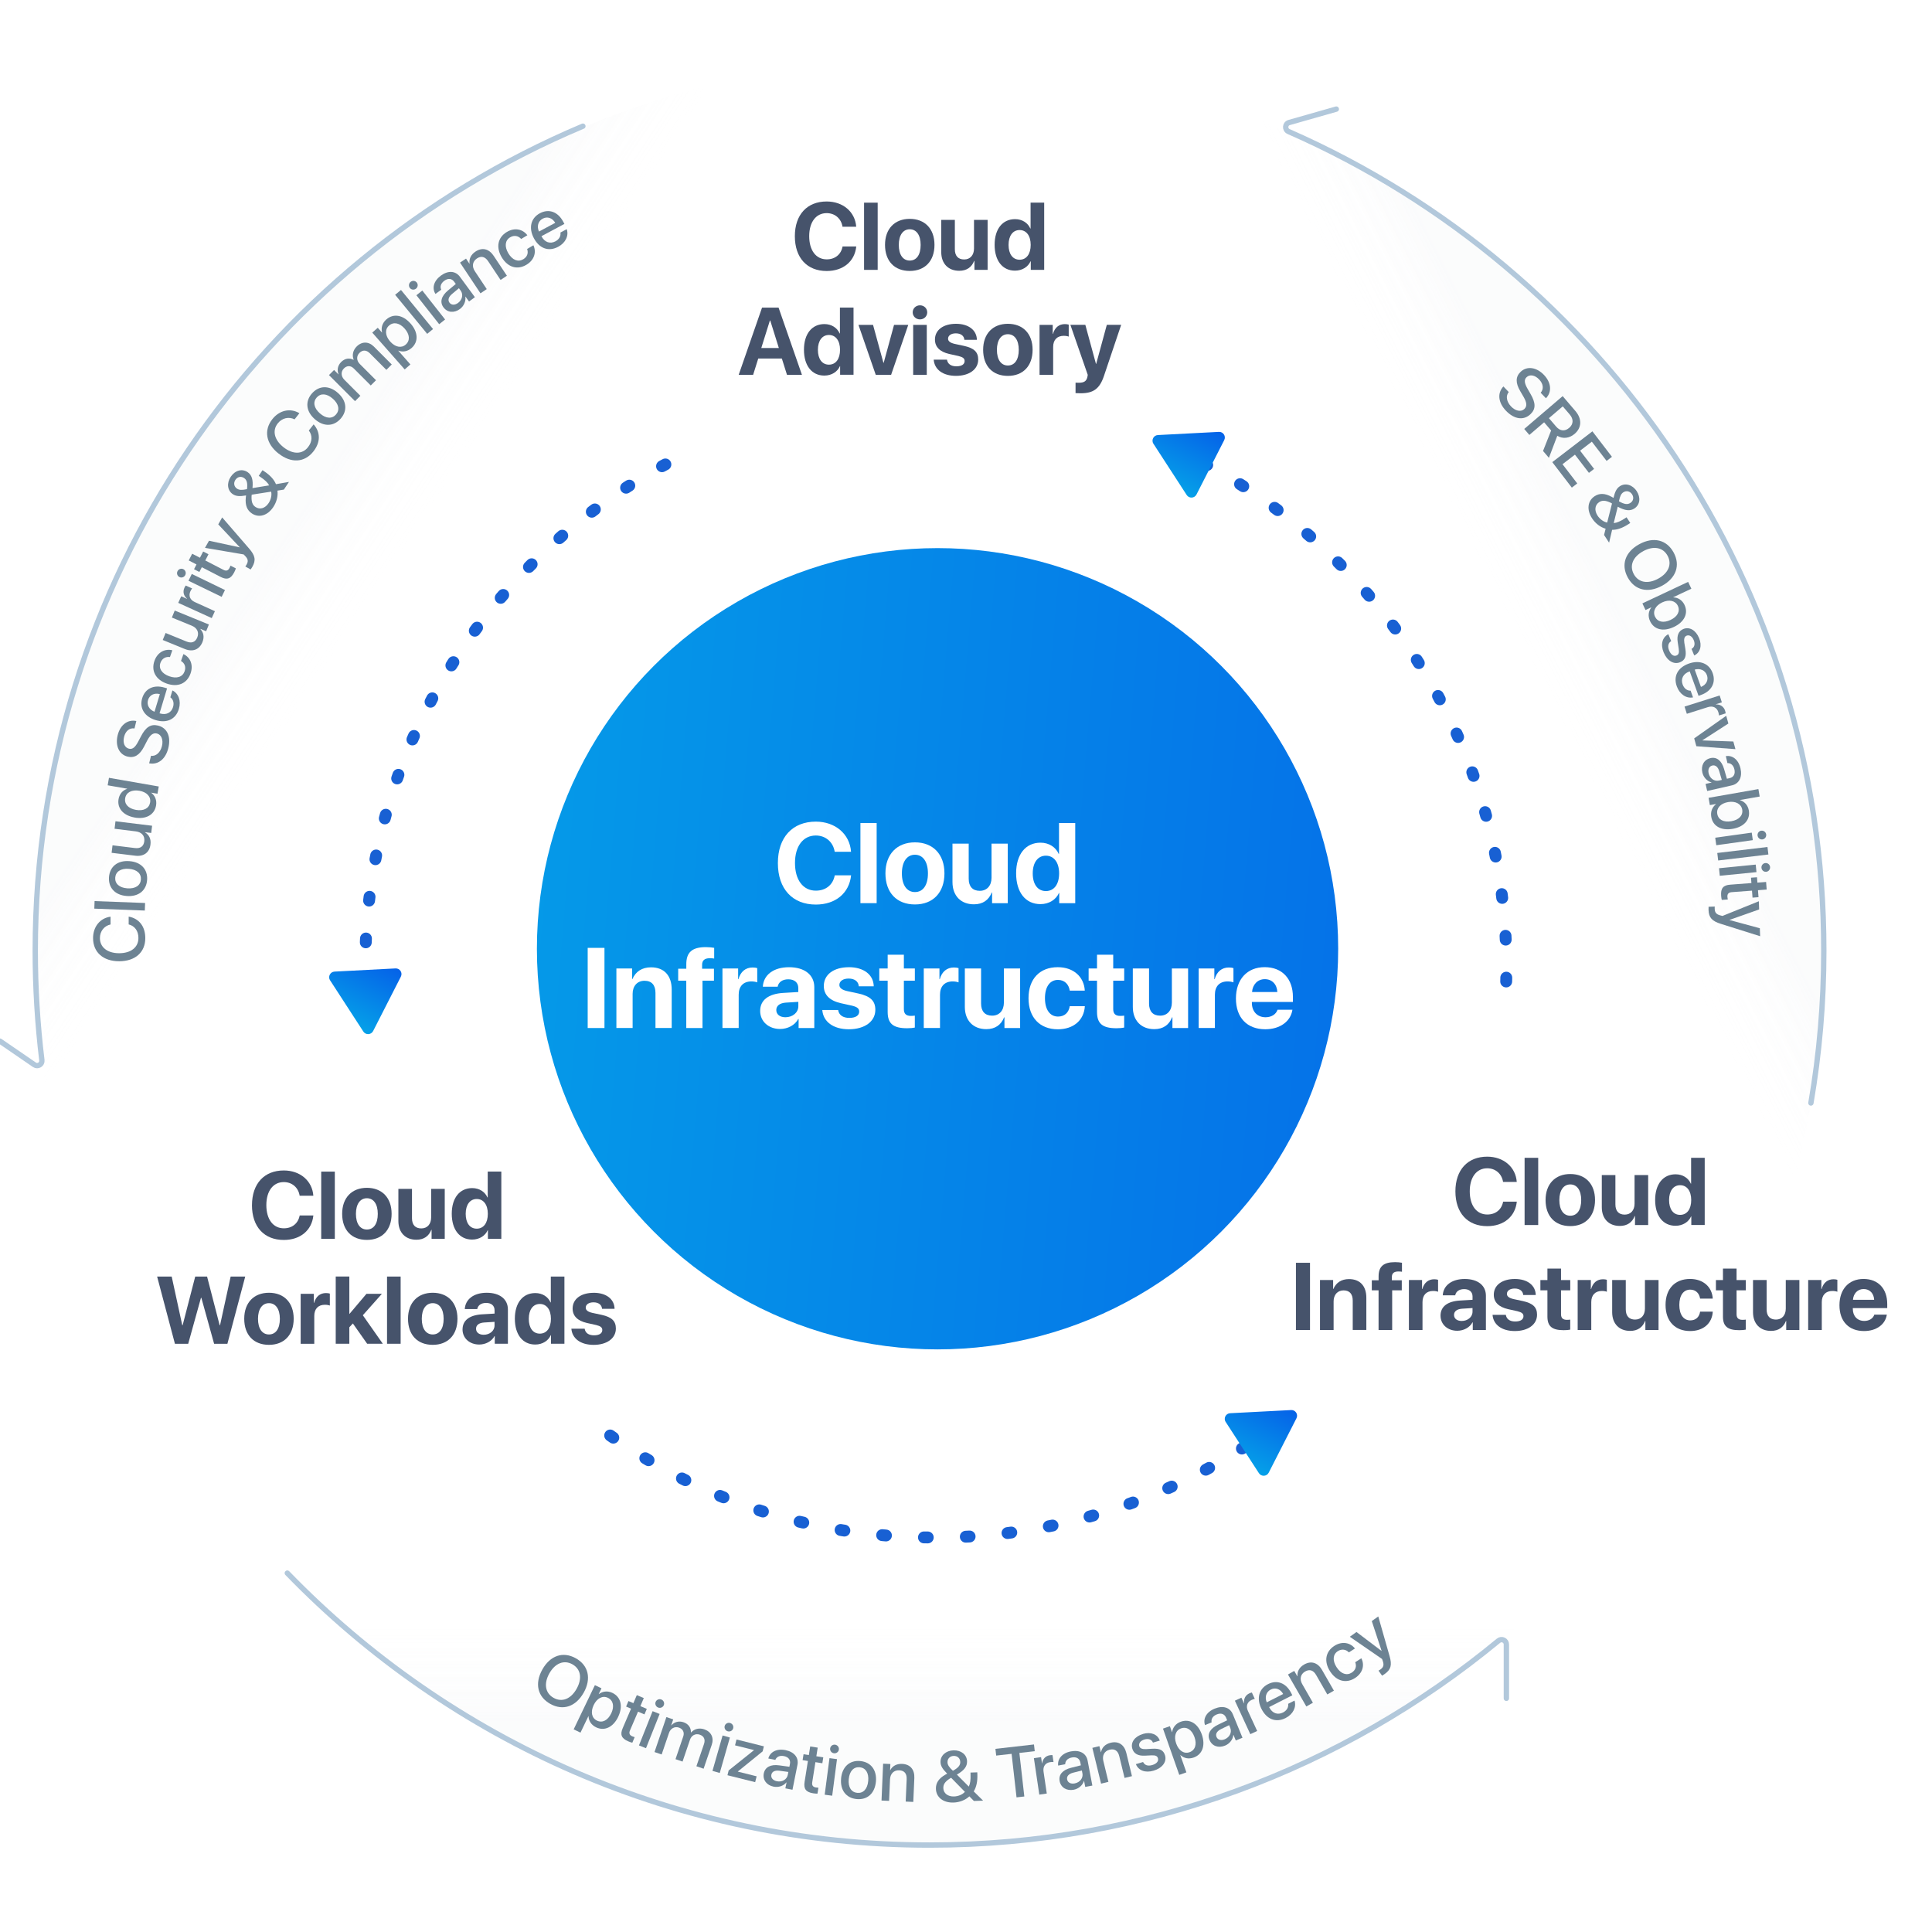 <?xml version="1.0" encoding="UTF-8"?>
<svg id="Layer_1" data-name="Layer 1" xmlns="http://www.w3.org/2000/svg" xmlns:xlink="http://www.w3.org/1999/xlink" viewBox="0 0 700 700">
  <defs>
    <style>
      .cls-1 {
        stroke: #1860d3;
        stroke-dasharray: 0 0 1.38 13.79;
        stroke-miterlimit: 10;
        stroke-width: 4.3px;
      }

      .cls-1, .cls-2, .cls-3, .cls-4 {
        fill: none;
        stroke-linecap: round;
      }

      .cls-2 {
        filter: url(#drop-shadow-10);
      }

      .cls-2, .cls-3, .cls-4 {
        stroke: #b2c8db;
        stroke-linejoin: round;
        stroke-width: 1.94px;
      }

      .cls-3 {
        filter: url(#drop-shadow-11);
      }

      .cls-4 {
        filter: url(#drop-shadow-12);
      }

      .cls-5 {
        fill: #fff;
      }

      .cls-6 {
        fill: #6d8393;
      }

      .cls-7 {
        fill: #46536b;
      }

      .cls-8 {
        fill: url(#linear-gradient-5);
      }

      .cls-8, .cls-9, .cls-10 {
        opacity: .15;
      }

      .cls-9 {
        fill: url(#linear-gradient-7);
      }

      .cls-10 {
        fill: url(#linear-gradient-6);
      }

      .cls-11 {
        fill: url(#linear-gradient-3);
      }

      .cls-12 {
        fill: url(#linear-gradient-4);
      }

      .cls-13 {
        fill: url(#linear-gradient-2);
      }

      .cls-14 {
        opacity: .75;
      }

      .cls-15 {
        fill: url(#linear-gradient);
        filter: url(#drop-shadow-9);
      }
    </style>
    <linearGradient id="linear-gradient" x1="131.92" y1="326.39" x2="612.03" y2="366.51" gradientUnits="userSpaceOnUse">
      <stop offset="0" stop-color="#05a1e8"/>
      <stop offset="1" stop-color="#0562e8"/>
    </linearGradient>
    <filter id="drop-shadow-9" filterUnits="userSpaceOnUse">
      <feOffset dx="0" dy="0"/>
      <feGaussianBlur result="blur" stdDeviation="14.33"/>
      <feFlood flood-color="#000" flood-opacity=".25"/>
      <feComposite in2="blur" operator="in"/>
      <feComposite in="SourceGraphic"/>
    </filter>
    <linearGradient id="linear-gradient-2" x1="422.22" y1="175.72" x2="434.14" y2="152.34" xlink:href="#linear-gradient"/>
    <linearGradient id="linear-gradient-3" x1="123.89" y1="370.11" x2="135.81" y2="346.74" xlink:href="#linear-gradient"/>
    <linearGradient id="linear-gradient-4" x1="448.39" y1="530.12" x2="460.31" y2="506.74" xlink:href="#linear-gradient"/>
    <linearGradient id="linear-gradient-5" x1="336.79" y1="668.37" x2="336.79" y2="587.11" gradientUnits="userSpaceOnUse">
      <stop offset=".54" stop-color="#d7dce2"/>
      <stop offset="1" stop-color="#fff" stop-opacity=".15"/>
    </linearGradient>
    <linearGradient id="linear-gradient-6" x1="621.2" y1="188.11" x2="547.28" y2="225.58" xlink:href="#linear-gradient-5"/>
    <linearGradient id="linear-gradient-7" x1="58.48" y1="175.96" x2="130.38" y2="223.56" xlink:href="#linear-gradient-5"/>
    <filter id="drop-shadow-10" filterUnits="userSpaceOnUse">
      <feOffset dx="0" dy="0"/>
      <feGaussianBlur result="blur-2" stdDeviation="31.99"/>
      <feFlood flood-color="#000" flood-opacity=".25"/>
      <feComposite in2="blur-2" operator="in"/>
      <feComposite in="SourceGraphic"/>
    </filter>
    <filter id="drop-shadow-11" filterUnits="userSpaceOnUse">
      <feOffset dx="0" dy="0"/>
      <feGaussianBlur result="blur-3" stdDeviation="31.99"/>
      <feFlood flood-color="#000" flood-opacity=".25"/>
      <feComposite in2="blur-3" operator="in"/>
      <feComposite in="SourceGraphic"/>
    </filter>
    <filter id="drop-shadow-12" filterUnits="userSpaceOnUse">
      <feOffset dx="0" dy="0"/>
      <feGaussianBlur result="blur-4" stdDeviation="31.99"/>
      <feFlood flood-color="#000" flood-opacity=".25"/>
      <feComposite in2="blur-4" operator="in"/>
      <feComposite in="SourceGraphic"/>
    </filter>
  </defs>
  <circle class="cls-15" cx="339.69" cy="343.75" r="145.16"/>
  <path class="cls-1" d="M133.43,371.72c-.72-7.02-1.09-14.16-1.09-21.37,0-83.48,49.48-155.4,120.72-188.05"/>
  <path class="cls-1" d="M463.56,515.4c-34.62,26.15-77.74,41.67-124.49,41.67s-86.1-14.19-119.92-38.32"/>
  <path class="cls-1" d="M422.55,161.16c72.58,32.09,123.24,104.73,123.24,189.19,0,5.89-.24,11.72-.73,17.48"/>
  <path class="cls-13" d="M417.92,160.79l12.04,18.56c.86,1.33,2.83,1.22,3.55-.18l10.05-19.71c.72-1.41-.36-3.07-1.94-2.98l-22.09,1.15c-1.58,.08-2.48,1.84-1.62,3.17Z"/>
  <path class="cls-11" d="M119.6,355.19l12.04,18.56c.86,1.33,2.83,1.22,3.55-.18l10.05-19.71c.72-1.41-.36-3.07-1.94-2.98l-22.09,1.15c-1.58,.08-2.48,1.84-1.62,3.17Z"/>
  <path class="cls-12" d="M444.09,515.2l12.04,18.56c.86,1.33,2.83,1.22,3.55-.18l10.05-19.71c.72-1.41-.36-3.07-1.94-2.98l-22.09,1.15c-1.58,.08-2.48,1.84-1.62,3.17Z"/>
  <g class="cls-14">
    <path class="cls-8" d="M580.5,558.45c-59.38,67.73-146.56,110.49-243.71,110.49s-184.33-42.76-243.71-110.49H226.16c33.11,17.21,70.73,26.91,110.62,26.91s77.51-9.71,110.62-26.91h133.09Z"/>
    <path class="cls-10" d="M660.8,344.94c0,39.14-6.94,76.66-19.66,111.4l-63.92-110.72v-.68c0-89.27-48.66-167.18-120.88-208.66l-63.85-110.59c152.41,26.42,268.31,159.28,268.31,319.25Z"/>
    <path class="cls-9" d="M281.08,25.7l-63.85,110.59c-72.22,41.48-120.88,119.39-120.88,208.66v.68l-63.92,110.72c-12.72-34.73-19.66-72.25-19.66-111.4C12.77,184.98,128.67,52.12,281.08,25.7Z"/>
  </g>
  <path class="cls-2" d="M104.1,569.97c58.89,60.76,141.38,98.53,232.68,98.53,78.31,0,150.14-27.78,206.15-74.03,1.14-.94,2.86-.14,2.86,1.34v19.53"/>
  <path class="cls-3" d="M656.13,399.63c3.07-17.92,4.67-36.34,4.67-55.14,0-132.67-79.75-246.72-193.92-296.83-1.5-.66-1.37-2.82,.21-3.27l17.08-4.86"/>
  <path class="cls-4" d="M211.19,45.72C94.62,94.79,12.77,210.08,12.77,344.48c0,13.42,.82,26.66,2.4,39.65,.18,1.5-1.47,2.51-2.71,1.65l-12.46-8.55"/>
  <g>
    <path class="cls-6" d="M211.48,613.28c-2.85,5.09-7.51,6.64-12.11,4.07-4.61-2.58-5.72-7.36-2.87-12.45,2.85-5.09,7.51-6.66,12.12-4.08,4.6,2.57,5.71,7.37,2.87,12.46Zm-12.45-6.96c-2.08,3.72-1.48,7.15,1.56,8.85,3.04,1.7,6.26,.42,8.34-3.31,2.09-3.74,1.5-7.15-1.54-8.85s-6.27-.42-8.36,3.31Z"/>
    <path class="cls-6" d="M223.99,622.03c-1.83,3.81-4.99,5.26-8.01,3.81-1.73-.83-2.7-2.34-2.74-4l-.06-.03-2.86,5.96-2.47-1.19,7.69-16.02,2.39,1.15-1,2.07,.05,.02c1.37-1.04,3.18-1.26,4.92-.43,3.05,1.47,3.91,4.84,2.08,8.65Zm-2.54-1.22c1.21-2.52,.76-4.72-1.2-5.66-1.89-.91-3.95,.13-5.14,2.61-1.2,2.51-.73,4.73,1.17,5.65,1.96,.94,3.95-.08,5.16-2.6Z"/>
    <path class="cls-6" d="M233.26,615.25l-1.24,2.91,2.33,1-.85,2-2.33-1-2.9,6.77c-.46,1.06-.19,1.74,.83,2.18,.26,.11,.67,.26,.85,.3l-.85,2c-.31-.05-.89-.24-1.45-.48-2.49-1.06-3.05-2.42-2.03-4.79l3.02-7.05-1.79-.77,.85-2,1.79,.76,1.24-2.91,2.53,1.08Z"/>
    <path class="cls-6" d="M236.45,619.99l2.55,1.01-4.94,12.41-2.55-1.01,4.94-12.41Zm1.1-3.35c.33-.81,1.24-1.2,2.06-.88,.83,.33,1.23,1.24,.9,2.05-.32,.8-1.24,1.19-2.06,.86-.81-.32-1.22-1.24-.9-2.04Z"/>
    <path class="cls-6" d="M241.45,622.13l2.47,.84-.72,2.13,.06,.02c1.04-1.21,2.68-1.7,4.39-1.12,1.75,.6,2.72,1.93,2.69,3.68l.06,.02c1.17-1.32,2.98-1.75,4.78-1.13,2.5,.85,3.57,3.06,2.71,5.58l-2.96,8.69-2.61-.89,2.75-8.06c.56-1.63,0-2.87-1.54-3.39-1.54-.52-3,.25-3.54,1.85l-2.69,7.9-2.55-.87,2.81-8.25c.49-1.46-.12-2.7-1.58-3.19-1.54-.52-3.04,.31-3.59,1.93l-2.66,7.81-2.59-.88,4.3-12.64Z"/>
    <path class="cls-6" d="M261.81,628.79l2.64,.75-3.67,12.84-2.64-.75,3.67-12.84Zm.76-3.44c.24-.84,1.11-1.32,1.96-1.08,.85,.24,1.35,1.11,1.11,1.95-.24,.83-1.11,1.31-1.97,1.06-.84-.24-1.33-1.11-1.1-1.94Z"/>
    <path class="cls-6" d="M263.99,641.48l9.18-7.35v-.05s-6.85-1.71-6.85-1.71l.53-2.12,9.92,2.48-.45,1.82-8.98,7.29v.05s6.8,1.7,6.8,1.7l-.53,2.12-10.04-2.51,.43-1.71Z"/>
    <path class="cls-6" d="M276.74,642.53c.46-2.29,2.49-3.35,5.64-2.9l3.63,.5,.2-1.01c.29-1.46-.52-2.52-2.16-2.85-1.56-.31-2.67,.24-3.14,1.37l-2.54-.51c.62-2.33,2.99-3.67,6.22-3.03,3.17,.63,4.87,2.72,4.34,5.34l-1.8,9.02-2.58-.51,.43-2.15h-.06c-1.05,1.29-2.89,1.88-4.61,1.54-2.56-.51-4.04-2.46-3.57-4.82Zm8.69,.51l.21-1.03-3.26-.44c-1.63-.21-2.68,.32-2.9,1.44-.23,1.14,.57,2.08,2.01,2.37,1.88,.38,3.61-.62,3.95-2.33Z"/>
    <path class="cls-6" d="M296.27,633.2l-.49,3.12,2.51,.4-.34,2.14-2.51-.4-1.15,7.27c-.18,1.14,.24,1.73,1.34,1.91,.28,.04,.72,.09,.9,.08l-.34,2.14c-.31,.03-.92-.02-1.52-.11-2.67-.42-3.55-1.6-3.15-4.15l1.2-7.57-1.92-.3,.34-2.14,1.92,.3,.49-3.12,2.72,.43Z"/>
    <path class="cls-6" d="M300.54,637.01l2.72,.36-1.74,13.25-2.72-.36,1.74-13.25Zm.24-3.52c.11-.87,.91-1.47,1.78-1.36,.88,.12,1.5,.9,1.38,1.77-.11,.86-.91,1.46-1.79,1.34-.87-.11-1.48-.9-1.37-1.75Z"/>
    <path class="cls-6" d="M304.74,644.35c.4-4.27,3.17-6.65,6.96-6.29,3.79,.36,6.06,3.21,5.66,7.48-.41,4.28-3.15,6.66-6.96,6.3s-6.06-3.21-5.65-7.5Zm9.83,.93c.28-2.95-.95-4.77-3.09-4.97s-3.69,1.36-3.96,4.3c-.28,2.96,.95,4.78,3.09,4.98,2.15,.2,3.68-1.36,3.96-4.32Z"/>
    <path class="cls-6" d="M319.99,639.02l2.61,.11-.1,2.23h.06c.79-1.49,2.25-2.36,4.31-2.27,2.94,.13,4.55,2.08,4.41,5.14l-.38,8.64-2.75-.12,.35-8.11c.09-2-.8-3.15-2.71-3.23-1.93-.08-3.23,1.23-3.32,3.3l-.34,7.78-2.74-.12,.58-13.34Z"/>
    <path class="cls-6" d="M351.21,650.86c-1.44,1.34-3.53,2.16-5.71,2.24-3.72,.12-6.3-1.88-6.4-4.95-.07-2.12,1-3.75,3.35-5.12,.3-.16,.65-.38,.73-.41-1.71-1.68-2.37-2.82-2.41-4.16-.08-2.36,1.92-4.19,4.68-4.28,2.8-.09,4.85,1.55,4.93,3.96,.06,1.86-1.03,3.31-3.68,4.83l4.31,4.34c.5-1.01,.71-2.37,.64-4.38l-.02-.7,2.46-.08,.03,.77c.09,2.59-.37,4.61-1.32,6.14l3.4,3.35-3.34,.11-1.64-1.67Zm-9.43-3.01c.06,1.9,1.64,3.12,3.91,3.04,1.52-.05,3.06-.7,3.91-1.67l-4.98-5.09c-.15,.08-.45,.26-.56,.32-1.66,1.11-2.32,2.08-2.27,3.39Zm6.13-9.49c-.04-1.32-1-2.2-2.38-2.16-1.34,.04-2.28,1.02-2.23,2.32,.03,.95,.55,1.76,1.96,3.06,1.97-1.09,2.7-2,2.66-3.23Z"/>
    <path class="cls-6" d="M368.31,651.23l-1.79-15.78-5.58,.63-.28-2.44,13.97-1.59,.28,2.44-5.57,.63,1.79,15.78-2.83,.32Z"/>
    <path class="cls-6" d="M374.61,637.02l2.59-.38,.33,2.25h.06c.21-1.62,1.25-2.71,2.81-2.94,.39-.06,.74-.04,.94-.04l.37,2.52c-.23-.06-.71-.05-1.24,.03-1.74,.26-2.65,1.59-2.37,3.46l1.17,7.91-2.71,.4-1.96-13.21Z"/>
    <path class="cls-6" d="M383.93,645.31c-.44-2.3,1.06-4.04,4.14-4.81l3.55-.89-.19-1.01c-.28-1.46-1.43-2.15-3.08-1.83-1.56,.29-2.39,1.23-2.41,2.45l-2.55,.48c-.3-2.4,1.39-4.53,4.63-5.14,3.18-.61,5.54,.69,6.04,3.33l1.72,9.05-2.58,.49-.41-2.16h-.06c-.48,1.62-1.97,2.85-3.69,3.18-2.57,.49-4.67-.77-5.12-3.13Zm8.25-2.79l-.2-1.04-3.19,.81c-1.59,.42-2.37,1.3-2.15,2.43,.22,1.15,1.31,1.72,2.76,1.44,1.88-.36,3.11-1.94,2.79-3.65Z"/>
    <path class="cls-6" d="M395.79,633.28l2.54-.62,.53,2.17h.06c.34-1.67,1.5-2.91,3.5-3.4,2.86-.7,4.94,.73,5.67,3.7l2.04,8.4-2.68,.65-1.92-7.88c-.47-1.95-1.65-2.8-3.5-2.35-1.87,.46-2.76,2.08-2.27,4.09l1.84,7.56-2.66,.65-3.16-12.97Z"/>
    <path class="cls-6" d="M414.13,628.23c2.85-.84,5.32,.16,6.08,2.42l-2.47,.73c-.46-1.12-1.61-1.56-3.09-1.13-1.42,.42-2.17,1.4-1.87,2.41,.23,.79,1.02,1.14,2.45,1.08l2.3-.14c2.77-.14,4.03,.54,4.59,2.43,.69,2.34-1.02,4.59-4.16,5.52-3.03,.9-5.51-.08-6.41-2.37l2.61-.77c.57,1.17,1.72,1.57,3.33,1.1,1.58-.47,2.36-1.41,2.06-2.45-.24-.82-.86-1.12-2.3-1.07l-2.46,.12c-2.48,.12-4-.74-4.53-2.53-.68-2.29,.88-4.46,3.88-5.34Z"/>
    <path class="cls-6" d="M435.44,628.43c1.4,3.99,.2,7.25-2.96,8.36-1.81,.64-3.55,.26-4.77-.89l-.06,.02,2.2,6.24-2.58,.91-5.9-16.76,2.5-.88,.76,2.17,.05-.02c.23-1.71,1.36-3.14,3.17-3.78,3.2-1.12,6.19,.65,7.59,4.63Zm-2.66,.94c-.93-2.63-2.8-3.87-4.85-3.15-1.98,.69-2.7,2.89-1.78,5.48,.92,2.62,2.84,3.86,4.83,3.16,2.05-.72,2.74-2.85,1.8-5.49Z"/>
    <path class="cls-6" d="M438.23,630.43c-.89-2.16,.22-4.17,3.09-5.54l3.3-1.59-.39-.95c-.57-1.37-1.83-1.81-3.38-1.18-1.47,.6-2.09,1.69-1.86,2.88l-2.39,.99c-.78-2.29,.45-4.72,3.5-5.97,3-1.23,5.56-.44,6.58,2.04l3.5,8.51-2.43,1-.83-2.03-.06,.02c-.15,1.67-1.36,3.18-2.98,3.85-2.42,1-4.73,.19-5.64-2.03Zm7.51-4.4l-.4-.97-2.96,1.44c-1.47,.73-2.05,1.75-1.62,2.81,.44,1.08,1.63,1.42,2.99,.86,1.77-.73,2.66-2.52,1.99-4.13Z"/>
    <path class="cls-6" d="M447.4,616.2l2.38-1.1,.95,2.06,.06-.03c-.25-1.6,.45-2.94,1.88-3.6,.36-.17,.7-.25,.9-.3l1.07,2.32c-.23,0-.7,.15-1.18,.38-1.6,.74-2.1,2.27-1.31,3.98l3.35,7.26-2.49,1.15-5.59-12.13Z"/>
    <path class="cls-6" d="M469.03,616.15c.76,2.34-.51,4.94-3.23,6.33-3.5,1.77-6.81,.48-8.72-3.27-1.9-3.73-1.01-7.31,2.35-9.02,3.3-1.68,6.55-.39,8.38,3.21l.43,.84-8.41,4.27,.08,.15c1.05,2.07,2.99,2.81,4.95,1.81,1.39-.71,2.06-1.93,1.86-3.14l2.32-1.18Zm-10.06,.64l5.95-3.02c-.98-1.79-2.79-2.48-4.49-1.62-1.71,.87-2.25,2.78-1.46,4.64Z"/>
    <path class="cls-6" d="M466.66,606.7l2.27-1.3,1.11,1.94,.06-.03c-.13-1.68,.63-3.2,2.42-4.23,2.55-1.46,4.95-.68,6.48,1.98l4.3,7.5-2.39,1.37-4.04-7.03c-1-1.74-2.36-2.23-4.01-1.28-1.67,.96-2.07,2.77-1.04,4.56l3.87,6.75-2.38,1.36-6.65-11.58Z"/>
    <path class="cls-6" d="M488.73,598.7c-1-1.04-2.51-1.42-4.02-.45-1.78,1.15-2,3.39-.45,5.8,1.59,2.46,3.69,3.13,5.49,1.98,1.42-.92,1.85-2.29,1.27-3.77l2.22-1.43c1.3,2.55,.43,5.4-2.27,7.14-3.21,2.07-6.72,1.22-9.06-2.41-2.3-3.56-1.66-7.16,1.53-9.22,2.89-1.86,5.85-1.14,7.48,.94l-2.2,1.42Z"/>
    <path class="cls-6" d="M500.75,607.12l-1.29-1.81c.19-.08,.57-.34,.75-.48,1.04-.74,1.28-1.57,.82-2.93-.01-.02-.28-.8-.28-.81l-11.69-8.06,2.42-1.73,9.07,6.87,.03-.02-3.56-10.8,2.35-1.68,4.09,14.34c.95,3.3,.5,4.9-1.77,6.52-.17,.13-.76,.51-.94,.6Z"/>
  </g>
  <g>
    <path class="cls-6" d="M43.2,348.28c-5.8,.02-9.47-3.24-9.48-8.36-.01-4.15,2.53-7.29,6.34-7.79v2.82c-2.34,.52-3.87,2.47-3.86,4.96,.01,3.33,2.75,5.47,6.99,5.46,4.28-.01,6.97-2.16,6.96-5.52,0-2.55-1.32-4.36-3.53-4.92v-2.83c3.77,.69,6.01,3.55,6.02,7.76,.02,5.14-3.6,8.4-9.44,8.42Z"/>
    <path class="cls-6" d="M34.17,329.22l.1-2.74,18.3,.69-.1,2.74-18.3-.69Z"/>
    <path class="cls-6" d="M45.94,324.64c-4.28-.31-6.72-3.02-6.45-6.82,.27-3.8,3.07-6.13,7.35-5.82,4.29,.31,6.73,3,6.46,6.82s-3.08,6.13-7.37,5.82Zm.71-9.85c-2.95-.21-4.75,1.06-4.9,3.2-.15,2.14,1.44,3.66,4.39,3.87,2.96,.21,4.76-1.06,4.91-3.2,.15-2.15-1.44-3.66-4.41-3.87Z"/>
    <path class="cls-6" d="M55.11,299.19l-.32,2.61-2.24-.28v.06c1.49,.93,2.22,2.38,1.97,4.41-.35,2.89-2.45,4.42-5.49,4.05l-8.59-1.05,.33-2.72,8.06,.99c2.02,.25,3.22-.58,3.45-2.46,.24-1.97-.98-3.32-3.04-3.57l-7.73-.95,.33-2.72,13.26,1.62Z"/>
    <path class="cls-6" d="M48.79,296.2c-4.15-.72-6.41-3.38-5.83-6.68,.33-1.89,1.54-3.22,3.12-3.71v-.05s-7.07-1.23-7.07-1.23l.47-2.71,18.04,3.14-.46,2.63-2.24-.39v.05c1.36,1.04,2.06,2.71,1.72,4.62-.58,3.33-3.61,5.07-7.77,4.34Zm.48-2.76c2.78,.48,4.75-.55,5.12-2.69,.36-2.08-1.16-3.77-3.91-4.25-2.73-.47-4.76,.6-5.12,2.68-.37,2.14,1.14,3.78,3.91,4.26Z"/>
    <path class="cls-6" d="M54.71,273.84c1.81,.24,3.39-1.19,3.97-3.53,.55-2.24-.21-4.14-1.79-4.54-1.38-.34-2.45,.43-3.58,2.59l-1.12,2.17c-1.6,3.07-3.5,4.21-5.98,3.6-3.07-.76-4.52-3.96-3.58-7.75,.93-3.76,3.67-5.81,6.76-5.14l-.66,2.69c-1.81-.28-3.25,.92-3.78,3.07-.53,2.14,.19,3.88,1.77,4.27,1.26,.31,2.23-.44,3.36-2.59l.97-1.84c1.76-3.44,3.61-4.59,6.21-3.95,3.33,.82,4.76,3.99,3.71,8.2-.98,3.94-3.67,6.1-6.93,5.48l.67-2.72Z"/>
    <path class="cls-6" d="M62.47,250.16c2.22,1.07,3.22,3.78,2.34,6.71-1.13,3.75-4.36,5.26-8.39,4.04-4.01-1.21-5.99-4.32-4.9-7.93,1.07-3.55,4.24-5,8.11-3.84l.9,.27-2.72,9.03,.16,.05c2.22,.67,4.1-.22,4.73-2.32,.45-1.49,.03-2.83-.98-3.52l.75-2.49Zm-6.49,7.72l1.93-6.39c-1.97-.53-3.72,.3-4.27,2.13-.55,1.83,.46,3.54,2.35,4.26Z"/>
    <path class="cls-6" d="M61.58,238.06c-1.43-.21-2.85,.42-3.45,2.11-.71,2,.49,3.9,3.2,4.86,2.76,.98,4.84,.22,5.55-1.79,.56-1.59,.06-2.94-1.3-3.76l.88-2.49c2.58,1.22,3.65,4.01,2.57,7.04-1.27,3.6-4.57,5.08-8.64,3.64-4-1.41-5.69-4.65-4.43-8.23,1.15-3.24,3.93-4.48,6.48-3.83l-.87,2.47Z"/>
    <path class="cls-6" d="M75.68,226.28l-.99,2.43-2.09-.86-.02,.06c1.2,1.29,1.52,2.89,.75,4.78-1.1,2.69-3.52,3.62-6.36,2.46l-8.01-3.27,1.04-2.54,7.51,3.07c1.88,.77,3.26,.29,3.97-1.46,.75-1.83-.07-3.46-2-4.25l-7.21-2.95,1.04-2.54,12.37,5.06Z"/>
    <path class="cls-6" d="M64.58,218.42l1.08-2.38,2.07,.94,.03-.06c-1.24-1.05-1.59-2.52-.94-3.96,.16-.36,.36-.64,.48-.81l2.32,1.06c-.17,.16-.43,.57-.65,1.06-.73,1.61-.11,3.09,1.61,3.87l7.28,3.31-1.14,2.5-12.16-5.53Z"/>
    <path class="cls-6" d="M65.03,209.08c-.79-.38-1.11-1.33-.72-2.11,.39-.8,1.33-1.13,2.11-.75,.78,.38,1.1,1.32,.71,2.12-.38,.79-1.32,1.12-2.1,.75Zm3.26,1.34l1.2-2.47,12.02,5.83-1.2,2.47-12.02-5.83Z"/>
    <path class="cls-6" d="M69.64,200.63l2.81,1.45,1.16-2.26,1.93,.99-1.16,2.26,6.55,3.38c1.03,.53,1.72,.32,2.23-.68,.13-.25,.31-.65,.36-.83l1.93,.99c-.07,.31-.31,.87-.58,1.41-1.24,2.4-2.64,2.87-4.93,1.69l-6.82-3.52-.89,1.73-1.93-1,.89-1.73-2.81-1.45,1.26-2.45Z"/>
    <path class="cls-6" d="M90.82,206.34l-1.93-1.09c.14-.15,.37-.55,.48-.75,.63-1.12,.5-1.96-.49-3-.02-.01-.59-.61-.6-.62l-14.01-2.38,1.46-2.58,11.12,2.4,.02-.03-7.79-8.3,1.42-2.52,9.76,11.28c2.25,2.59,2.52,4.24,1.15,6.66-.11,.19-.47,.78-.6,.94Z"/>
    <path class="cls-6" d="M100.52,177.76c.26,1.95-.29,4.13-1.5,5.95-2.06,3.1-5.19,4.03-7.75,2.33-1.77-1.17-2.47-3-2.22-5.7,.04-.34,.07-.75,.1-.83-2.36,.41-3.67,.29-4.79-.45-1.97-1.31-2.3-4-.77-6.3,1.55-2.34,4.08-3.05,6.09-1.72,1.55,1.03,2.1,2.76,1.8,5.81l6.04-.99c-.53-.99-1.52-1.96-3.19-3.06l-.58-.39,1.36-2.05,.65,.43c2.16,1.43,3.54,2.98,4.23,4.64l4.71-.82-1.85,2.78-2.31,.37Zm-12.1-4.57c-1.1-.73-2.37-.46-3.14,.69-.74,1.12-.5,2.44,.59,3.17,.79,.53,1.75,.57,3.63,.18,.25-2.24-.06-3.36-1.08-4.04Zm4.16,10.51c1.59,1.05,3.49,.48,4.75-1.42,.84-1.27,1.21-2.9,.91-4.15l-7.04,1.1c-.02,.17-.05,.51-.06,.65-.06,2,.35,3.1,1.44,3.82Z"/>
    <path class="cls-6" d="M100.9,164.32c-4.55-3.59-5.4-8.42-2.23-12.44,2.57-3.26,6.51-4.14,9.81-2.16l-1.74,2.21c-2.16-1.05-4.57-.47-6.11,1.48-2.06,2.61-1.25,5.99,2.08,8.62,3.36,2.65,6.8,2.65,8.88,0,1.58-2,1.68-4.24,.3-6.05l1.75-2.22c2.54,2.89,2.51,6.51-.1,9.82-3.18,4.04-8.04,4.34-12.63,.73Z"/>
    <path class="cls-6" d="M114.03,151.85c-3.21-2.84-3.51-6.48-.98-9.33,2.52-2.85,6.17-3,9.38-.16,3.22,2.85,3.52,6.48,.99,9.34-2.53,2.86-6.17,3-9.39,.15Zm6.55-7.39c-2.21-1.96-4.41-2.04-5.83-.44-1.42,1.61-1.07,3.78,1.14,5.74,2.22,1.97,4.42,2.05,5.84,.44,1.43-1.62,1.07-3.78-1.15-5.75Z"/>
    <path class="cls-6" d="M119.19,135.9l1.85-1.85,1.59,1.59,.04-.04c-.63-1.47-.34-3.16,.94-4.44,1.31-1.31,2.94-1.59,4.49-.79l.04-.05c-.66-1.63-.25-3.45,1.1-4.79,1.87-1.87,4.33-1.85,6.21,.03l6.49,6.5-1.95,1.95-6.02-6.03c-1.22-1.22-2.58-1.27-3.73-.12-1.15,1.15-1.1,2.8,.1,4l5.9,5.9-1.91,1.9-6.17-6.17c-1.09-1.09-2.47-1.09-3.56,0-1.15,1.15-1.07,2.86,.14,4.08l5.83,5.84-1.94,1.94-9.44-9.45Z"/>
    <path class="cls-6" d="M148.75,117.21c2.79,3.17,2.9,6.65,.38,8.87-1.44,1.27-3.2,1.57-4.76,.96l-.05,.04,4.37,4.96-2.06,1.81-11.75-13.34,1.99-1.75,1.52,1.72,.04-.03c-.43-1.67,.08-3.42,1.53-4.7,2.54-2.24,5.98-1.72,8.78,1.46Zm-2.12,1.86c-1.85-2.1-4.05-2.54-5.68-1.11-1.57,1.38-1.42,3.69,.4,5.76,1.84,2.09,4.08,2.52,5.66,1.12,1.63-1.43,1.47-3.67-.38-5.77Z"/>
    <path class="cls-6" d="M143.17,106.8l2.12-1.74,11.61,14.16-2.12,1.74-11.62-14.16Z"/>
    <path class="cls-6" d="M148.51,104.34c-.54-.69-.41-1.68,.27-2.22,.7-.55,1.69-.44,2.23,.25,.53,.68,.41,1.67-.29,2.22-.69,.54-1.68,.43-2.21-.24Zm2.35,2.63l2.15-1.7,8.26,10.49-2.15,1.7-8.26-10.49Z"/>
    <path class="cls-6" d="M160.67,111.35c-1.38-1.88-.79-4.1,1.66-6.12l2.82-2.34-.61-.83c-.88-1.2-2.21-1.32-3.56-.33-1.28,.94-1.62,2.14-1.11,3.24l-2.09,1.53c-1.31-2.03-.7-4.68,1.96-6.64,2.61-1.92,5.29-1.76,6.88,.4l5.45,7.42-2.12,1.56-1.3-1.77-.05,.04c.25,1.65-.55,3.41-1.96,4.45-2.11,1.55-4.54,1.32-5.96-.61Zm6.23-6.07l-.62-.85-2.53,2.11c-1.25,1.06-1.57,2.19-.9,3.11,.69,.94,1.92,.98,3.11,.11,1.54-1.14,1.97-3.09,.94-4.49Z"/>
    <path class="cls-6" d="M166.67,95.15l2.18-1.45,1.24,1.86,.05-.03c-.24-1.67,.42-3.24,2.14-4.38,2.45-1.63,4.9-1,6.59,1.55l4.79,7.2-2.29,1.53-4.49-6.76c-1.11-1.67-2.51-2.07-4.09-1.02-1.61,1.07-1.88,2.9-.74,4.62l4.31,6.48-2.28,1.52-7.4-11.12Z"/>
    <path class="cls-6" d="M188.82,86.57c-.97-1.08-2.46-1.5-4-.58-1.82,1.09-2.11,3.32-.64,5.78,1.5,2.52,3.58,3.25,5.41,2.16,1.45-.87,1.92-2.23,1.4-3.72l2.27-1.35c1.21,2.59,.25,5.41-2.51,7.06-3.28,1.96-6.75,.99-8.97-2.71-2.17-3.64-1.41-7.21,1.85-9.16,2.95-1.76,5.88-.94,7.44,1.19l-2.24,1.34Z"/>
    <path class="cls-6" d="M205.34,83.03c.81,2.33-.4,4.95-3.1,6.39-3.46,1.85-6.8,.63-8.79-3.08-1.98-3.69-1.17-7.29,2.15-9.07,3.27-1.75,6.54-.53,8.45,3.03l.44,.83-8.31,4.45,.08,.15c1.1,2.05,3.05,2.74,4.99,1.71,1.38-.74,2.02-1.98,1.8-3.18l2.29-1.23Zm-10.05,.86l5.88-3.15c-1.02-1.77-2.84-2.42-4.53-1.52-1.69,.9-2.19,2.82-1.36,4.67Z"/>
  </g>
  <g>
    <path class="cls-7" d="M287.99,85.59c0-7.85,4.47-12.59,11.53-12.59,5.86,0,10.31,3.71,10.7,9.16h-4.96c-.47-2.99-2.77-4.94-5.74-4.94-3.85,0-6.33,3.22-6.33,8.35s2.45,8.4,6.35,8.4c3.02,0,5.2-1.77,5.74-4.66h4.96c-.57,5.43-4.74,8.88-10.72,8.88-7.09,0-11.53-4.74-11.53-12.61Z"/>
    <path class="cls-7" d="M313.07,73.43h4.93v24.35h-4.93v-24.35Z"/>
    <path class="cls-7" d="M320.66,88.72c0-5.86,3.54-9.42,8.96-9.42s8.96,3.54,8.96,9.42-3.49,9.45-8.96,9.45-8.96-3.51-8.96-9.45Zm12.91,.02c0-3.59-1.55-5.67-3.95-5.67s-3.97,2.08-3.97,5.67,1.54,5.67,3.97,5.67,3.95-2.04,3.95-5.67Z"/>
    <path class="cls-7" d="M357.82,97.78h-4.76v-3.26h-.1c-.89,2.28-2.68,3.59-5.42,3.59-3.92,0-6.51-2.55-6.51-6.77v-11.66h4.93v10.63c0,2.41,1.2,3.7,3.38,3.7s3.56-1.57,3.56-3.97v-10.36h4.93v18.09Z"/>
    <path class="cls-7" d="M360.37,88.7c0-5.74,2.87-9.3,7.41-9.3,2.62,0,4.64,1.38,5.52,3.39h.1v-9.37h4.93v24.35h-4.86v-3.1h-.08c-.88,1.99-2.97,3.39-5.64,3.39-4.52,0-7.38-3.58-7.38-9.37Zm5.05,.03c0,3.32,1.52,5.37,4,5.37s4.02-2.06,4.02-5.37-1.57-5.38-4.02-5.38-4,2.08-4,5.38Z"/>
    <path class="cls-7" d="M283.29,129.9h-8.56l-1.86,5.91h-5.23l8.46-24.35h5.99l8.47,24.35h-5.42l-1.86-5.91Zm-7.46-3.81h6.36l-3.12-9.97h-.12l-3.12,9.97Z"/>
    <path class="cls-7" d="M291.29,126.72c0-5.74,2.87-9.3,7.41-9.3,2.62,0,4.64,1.38,5.52,3.39h.1v-9.37h4.93v24.35h-4.86v-3.1h-.08c-.88,1.99-2.97,3.39-5.64,3.39-4.52,0-7.38-3.58-7.38-9.37Zm5.05,.03c0,3.32,1.52,5.37,4,5.37s4.02-2.06,4.02-5.37-1.57-5.38-4.02-5.38-4,2.08-4,5.38Z"/>
    <path class="cls-7" d="M322.87,135.8h-5.57l-6.26-18.09h5.28l3.76,13.74h.1l3.75-13.74h5.15l-6.21,18.09Z"/>
    <path class="cls-7" d="M330.69,113.17c0-1.43,1.15-2.55,2.63-2.55s2.63,1.11,2.63,2.55-1.15,2.55-2.63,2.55-2.63-1.13-2.63-2.55Zm.17,4.54h4.93v18.09h-4.93v-18.09Z"/>
    <path class="cls-7" d="M346.39,117.32c4.54,0,7.49,2.3,7.56,5.81h-4.54c-.1-1.45-1.27-2.35-3.09-2.35-1.7,0-2.82,.78-2.82,1.94,0,.89,.78,1.5,2.36,1.87l3.46,.74c3.63,.81,5.1,2.24,5.1,4.94,0,3.56-3.27,5.91-8.05,5.91s-7.8-2.33-8.07-5.86h4.81c.24,1.52,1.43,2.4,3.39,2.4s3-.74,3-1.92c0-.91-.61-1.42-2.23-1.81l-3.34-.74c-3.43-.78-5.18-2.57-5.18-5.23,0-3.44,2.99-5.7,7.63-5.7Z"/>
    <path class="cls-7" d="M356.21,126.74c0-5.86,3.54-9.42,8.96-9.42s8.96,3.54,8.96,9.42-3.49,9.45-8.96,9.45-8.96-3.51-8.96-9.45Zm12.91,.02c0-3.59-1.55-5.67-3.95-5.67s-3.97,2.08-3.97,5.67,1.54,5.67,3.97,5.67,3.95-2.04,3.95-5.67Z"/>
    <path class="cls-7" d="M376.66,117.71h4.76v3.26h.1c.64-2.3,2.18-3.54,4.3-3.54,.57,0,1.06,.08,1.4,.19v4.34c-.41-.17-1.08-.29-1.79-.29-2.43,0-3.85,1.48-3.85,4.03v10.11h-4.93v-18.09Z"/>
    <path class="cls-7" d="M389.69,142.45v-3.8c.15,.03,1.05,.03,1.23,.03,1.81,0,2.7-.57,3.04-2.01,0-.07,.19-.79,.15-.86l-6.29-18.11h5.42l3.85,14.14h.08l3.85-14.14h5.2l-6.23,18.5c-1.55,4.64-3.81,6.29-8.44,6.29-.17,0-1.7-.02-1.86-.05Z"/>
  </g>
  <g>
    <path class="cls-7" d="M527.32,431.67c0-7.85,4.47-12.59,11.53-12.59,5.86,0,10.31,3.71,10.7,9.16h-4.96c-.47-2.99-2.77-4.95-5.74-4.95-3.85,0-6.33,3.22-6.33,8.35s2.45,8.4,6.35,8.4c3.02,0,5.2-1.77,5.74-4.66h4.96c-.57,5.43-4.74,8.88-10.72,8.88-7.09,0-11.53-4.74-11.53-12.61Z"/>
    <path class="cls-7" d="M552.39,419.5h4.93v24.35h-4.93v-24.35Z"/>
    <path class="cls-7" d="M559.99,434.79c0-5.86,3.54-9.42,8.96-9.42s8.96,3.54,8.96,9.42-3.49,9.45-8.96,9.45-8.96-3.51-8.96-9.45Zm12.91,.02c0-3.59-1.55-5.67-3.95-5.67s-3.97,2.08-3.97,5.67,1.54,5.67,3.97,5.67,3.95-2.04,3.95-5.67Z"/>
    <path class="cls-7" d="M597.15,443.85h-4.76v-3.26h-.1c-.89,2.28-2.68,3.59-5.42,3.59-3.92,0-6.51-2.55-6.51-6.77v-11.66h4.93v10.63c0,2.41,1.2,3.7,3.38,3.7s3.56-1.57,3.56-3.97v-10.36h4.93v18.09Z"/>
    <path class="cls-7" d="M599.69,434.77c0-5.74,2.87-9.3,7.41-9.3,2.62,0,4.64,1.38,5.52,3.39h.1v-9.37h4.93v24.35h-4.86v-3.11h-.08c-.88,1.99-2.97,3.39-5.64,3.39-4.52,0-7.38-3.58-7.38-9.37Zm5.05,.03c0,3.33,1.52,5.37,4,5.37s4.02-2.06,4.02-5.37-1.57-5.38-4.02-5.38-4,2.08-4,5.38Z"/>
    <path class="cls-7" d="M469.54,481.88v-24.35h5.1v24.35h-5.1Z"/>
    <path class="cls-7" d="M478.26,463.78h4.76v3.22h.1c.96-2.24,2.87-3.56,5.65-3.56,4.02,0,6.28,2.53,6.28,6.77v11.66h-4.93v-10.63c0-2.36-1.11-3.71-3.32-3.71s-3.61,1.62-3.61,3.97v10.38h-4.93v-18.09Z"/>
    <path class="cls-7" d="M499.49,467.5h-2.46v-3.63h2.46v-1.37c0-3.54,1.67-5.2,5.96-5.2,.91,0,1.94,.1,2.51,.22v3.26c-.35-.07-.84-.1-1.33-.1-1.62,0-2.33,.71-2.33,1.99v1.2h3.59v3.63h-3.48v14.38h-4.93v-14.38Z"/>
    <path class="cls-7" d="M510.48,463.78h4.76v3.26h.1c.64-2.29,2.18-3.54,4.3-3.54,.57,0,1.06,.08,1.4,.19v4.34c-.41-.17-1.08-.29-1.79-.29-2.43,0-3.85,1.49-3.85,4.03v10.11h-4.93v-18.09Z"/>
    <path class="cls-7" d="M521.93,476.68c0-3.29,2.53-5.2,7.04-5.47l4.56-.27v-1.2c0-1.69-1.18-2.67-3.04-2.67s-3,.91-3.24,2.25h-4.51c.19-3.51,3.17-5.92,7.97-5.92s7.66,2.4,7.66,6.04v12.44h-4.76v-2.77h-.1c-1.01,1.92-3.26,3.05-5.52,3.05-3.44,0-6.06-2.23-6.06-5.49Zm11.59-1.43v-1.32l-3.81,.24c-1.84,.14-2.89,.96-2.89,2.25,0,1.35,1.11,2.19,2.78,2.19,2.14,0,3.92-1.4,3.92-3.36Z"/>
    <path class="cls-7" d="M548.87,463.4c4.54,0,7.49,2.29,7.56,5.81h-4.54c-.1-1.45-1.27-2.35-3.09-2.35-1.7,0-2.82,.78-2.82,1.94,0,.89,.78,1.5,2.36,1.87l3.46,.74c3.63,.81,5.1,2.24,5.1,4.94,0,3.56-3.27,5.91-8.05,5.91s-7.8-2.33-8.07-5.86h4.81c.24,1.52,1.43,2.4,3.39,2.4s3-.74,3-1.92c0-.91-.61-1.42-2.23-1.81l-3.34-.74c-3.43-.78-5.18-2.56-5.18-5.23,0-3.44,2.99-5.7,7.63-5.7Z"/>
    <path class="cls-7" d="M565.59,459.62v4.17h3.34v3.71h-3.34v8.66c0,1.38,.67,2.04,2.13,2.04,.44,0,.89-.03,1.2-.08v3.63c-.51,.12-1.35,.2-2.35,.2-4.25,0-5.91-1.42-5.91-4.94v-9.5h-2.55v-3.71h2.55v-4.17h4.93Z"/>
    <path class="cls-7" d="M571.63,463.78h4.76v3.26h.1c.64-2.29,2.18-3.54,4.3-3.54,.57,0,1.06,.08,1.4,.19v4.34c-.41-.17-1.08-.29-1.79-.29-2.43,0-3.85,1.49-3.85,4.03v10.11h-4.93v-18.09Z"/>
    <path class="cls-7" d="M600.91,481.88h-4.76v-3.26h-.1c-.89,2.28-2.68,3.59-5.42,3.59-3.92,0-6.51-2.55-6.51-6.77v-11.66h4.93v10.63c0,2.41,1.2,3.7,3.38,3.7s3.56-1.57,3.56-3.97v-10.36h4.93v18.09Z"/>
    <path class="cls-7" d="M615.98,470.52c-.29-1.91-1.55-3.26-3.58-3.26-2.43,0-3.95,2.06-3.95,5.55s1.52,5.59,3.97,5.59c1.97,0,3.26-1.18,3.56-3.16h4.59c-.25,4.27-3.44,7.02-8.2,7.02-5.45,0-8.91-3.54-8.91-9.45s3.46-9.42,8.88-9.42c4.89,0,8,3.02,8.22,7.12h-4.57Z"/>
    <path class="cls-7" d="M629.19,459.62v4.17h3.34v3.71h-3.34v8.66c0,1.38,.67,2.04,2.13,2.04,.44,0,.89-.03,1.2-.08v3.63c-.51,.12-1.35,.2-2.35,.2-4.25,0-5.91-1.42-5.91-4.94v-9.5h-2.55v-3.71h2.55v-4.17h4.93Z"/>
    <path class="cls-7" d="M651.94,481.88h-4.76v-3.26h-.1c-.89,2.28-2.68,3.59-5.42,3.59-3.92,0-6.51-2.55-6.51-6.77v-11.66h4.93v10.63c0,2.41,1.2,3.7,3.38,3.7s3.56-1.57,3.56-3.97v-10.36h4.93v18.09Z"/>
    <path class="cls-7" d="M655.15,463.78h4.76v3.26h.1c.64-2.29,2.18-3.54,4.3-3.54,.57,0,1.06,.08,1.4,.19v4.34c-.41-.17-1.08-.29-1.79-.29-2.43,0-3.85,1.49-3.85,4.03v10.11h-4.93v-18.09Z"/>
    <path class="cls-7" d="M683.63,476.34c-.54,3.54-3.78,5.92-8.25,5.92-5.57,0-8.91-3.56-8.91-9.35s3.38-9.52,8.72-9.52,8.59,3.56,8.59,9.06v1.5h-12.47v.3c0,2.58,1.64,4.35,4.15,4.35,1.81,0,3.19-.89,3.64-2.28h4.52Zm-12.27-5.4h7.68c-.1-2.31-1.6-3.9-3.8-3.9s-3.71,1.64-3.88,3.9Z"/>
  </g>
  <g>
    <path class="cls-7" d="M91.3,436.67c0-7.85,4.47-12.59,11.53-12.59,5.86,0,10.31,3.71,10.7,9.16h-4.96c-.47-2.99-2.77-4.95-5.74-4.95-3.85,0-6.33,3.22-6.33,8.35s2.45,8.4,6.34,8.4c3.02,0,5.2-1.77,5.74-4.66h4.96c-.57,5.43-4.74,8.88-10.72,8.88-7.09,0-11.53-4.74-11.53-12.61Z"/>
    <path class="cls-7" d="M116.38,424.5h4.93v24.35h-4.93v-24.35Z"/>
    <path class="cls-7" d="M123.97,439.79c0-5.86,3.54-9.42,8.96-9.42s8.96,3.54,8.96,9.42-3.49,9.45-8.96,9.45-8.96-3.51-8.96-9.45Zm12.91,.02c0-3.59-1.55-5.67-3.95-5.67s-3.97,2.08-3.97,5.67,1.54,5.67,3.97,5.67,3.95-2.04,3.95-5.67Z"/>
    <path class="cls-7" d="M161.13,448.85h-4.76v-3.26h-.1c-.89,2.28-2.68,3.59-5.42,3.59-3.92,0-6.51-2.55-6.51-6.77v-11.66h4.93v10.63c0,2.41,1.2,3.7,3.38,3.7s3.56-1.57,3.56-3.97v-10.36h4.93v18.09Z"/>
    <path class="cls-7" d="M163.68,439.77c0-5.74,2.87-9.3,7.41-9.3,2.62,0,4.64,1.38,5.52,3.39h.1v-9.37h4.93v24.35h-4.86v-3.11h-.08c-.88,1.99-2.97,3.39-5.64,3.39-4.52,0-7.38-3.58-7.38-9.37Zm5.05,.03c0,3.32,1.52,5.37,4,5.37s4.02-2.06,4.02-5.37-1.57-5.38-4.02-5.38-4,2.08-4,5.38Z"/>
    <path class="cls-7" d="M68.19,486.88h-4.81l-6.45-24.35h5.28l3.83,17.64h.13l4.56-17.64h4.3l4.56,17.64h.13l3.85-17.64h5.28l-6.46,24.35h-4.81l-4.62-16.64h-.15l-4.62,16.64Z"/>
    <path class="cls-7" d="M88.49,477.81c0-5.86,3.54-9.42,8.96-9.42s8.96,3.54,8.96,9.42-3.49,9.45-8.96,9.45-8.96-3.51-8.96-9.45Zm12.91,.02c0-3.59-1.55-5.67-3.95-5.67s-3.97,2.08-3.97,5.67,1.54,5.67,3.97,5.67,3.95-2.04,3.95-5.67Z"/>
    <path class="cls-7" d="M108.95,468.78h4.76v3.26h.1c.64-2.3,2.18-3.54,4.3-3.54,.57,0,1.06,.08,1.4,.19v4.34c-.41-.17-1.08-.29-1.79-.29-2.43,0-3.85,1.49-3.85,4.03v10.11h-4.93v-18.09Z"/>
    <path class="cls-7" d="M132.77,468.78h5.59l-6.9,7.76,7.24,10.33h-5.67l-5.18-7.36-1.28,1.38v5.97h-4.93v-24.35h4.93v13.52h.07l6.14-7.26Z"/>
    <path class="cls-7" d="M140.23,462.52h4.93v24.35h-4.93v-24.35Z"/>
    <path class="cls-7" d="M147.83,477.81c0-5.86,3.54-9.42,8.96-9.42s8.96,3.54,8.96,9.42-3.49,9.45-8.96,9.45-8.96-3.51-8.96-9.45Zm12.91,.02c0-3.59-1.55-5.67-3.95-5.67s-3.97,2.08-3.97,5.67,1.54,5.67,3.97,5.67,3.95-2.04,3.95-5.67Z"/>
    <path class="cls-7" d="M167.59,481.68c0-3.29,2.53-5.2,7.04-5.47l4.56-.27v-1.2c0-1.69-1.18-2.67-3.04-2.67s-3,.91-3.24,2.24h-4.51c.19-3.51,3.17-5.92,7.96-5.92s7.66,2.4,7.66,6.04v12.44h-4.76v-2.77h-.1c-1.01,1.92-3.26,3.05-5.52,3.05-3.44,0-6.06-2.23-6.06-5.49Zm11.59-1.43v-1.32l-3.81,.24c-1.84,.13-2.89,.96-2.89,2.25,0,1.35,1.11,2.19,2.78,2.19,2.14,0,3.92-1.4,3.92-3.36Z"/>
    <path class="cls-7" d="M186.54,477.8c0-5.74,2.87-9.3,7.41-9.3,2.62,0,4.64,1.38,5.52,3.39h.1v-9.37h4.93v24.35h-4.86v-3.11h-.08c-.88,1.99-2.97,3.39-5.64,3.39-4.52,0-7.38-3.58-7.38-9.37Zm5.05,.03c0,3.32,1.52,5.37,4,5.37s4.02-2.06,4.02-5.37-1.57-5.38-4.02-5.38-4,2.08-4,5.38Z"/>
    <path class="cls-7" d="M215.11,468.4c4.54,0,7.49,2.29,7.56,5.81h-4.54c-.1-1.45-1.27-2.35-3.09-2.35-1.71,0-2.82,.78-2.82,1.94,0,.89,.78,1.5,2.36,1.87l3.46,.74c3.63,.81,5.1,2.25,5.1,4.95,0,3.56-3.27,5.91-8.05,5.91s-7.8-2.33-8.07-5.86h4.81c.24,1.52,1.43,2.4,3.39,2.4s3-.74,3-1.92c0-.91-.61-1.42-2.23-1.81l-3.34-.74c-3.43-.78-5.18-2.57-5.18-5.23,0-3.44,2.99-5.7,7.63-5.7Z"/>
  </g>
  <g>
    <path class="cls-6" d="M546.65,142.04c-1.17,1.4-.82,3.5,.85,5.24,1.59,1.67,3.61,2.05,4.79,.92,1.03-.98,.95-2.29-.27-4.41l-1.23-2.11c-1.74-2.99-1.68-5.21,.17-6.97,2.28-2.18,5.75-1.69,8.45,1.13,2.67,2.8,2.94,6.21,.71,8.46l-1.91-2c1.21-1.38,.96-3.24-.56-4.83s-3.38-1.92-4.55-.79c-.94,.89-.82,2.12,.39,4.23l1.04,1.8c1.95,3.33,1.94,5.5,0,7.35-2.48,2.37-5.91,1.88-8.91-1.26-2.8-2.94-3.18-6.36-.91-8.78l1.94,2.03Z"/>
    <path class="cls-6" d="M554.11,157.58l-1.85-2.16,13.92-11.9,4.61,5.39c2.45,2.86,2.32,6.07-.28,8.29-1.88,1.61-4.26,1.91-6.28,.7l-3.03,7.98-2.13-2.49,2.93-7.41-2.54-2.97-5.35,4.58Zm7.1-6.07l2.59,3.03c1.43,1.67,3.16,1.84,4.75,.48,1.55-1.33,1.63-3.15,.21-4.82l-2.54-2.97-5.01,4.28Z"/>
    <path class="cls-6" d="M569.5,176.67l-7.08-9.23,14.54-11.16,7.08,9.23-1.94,1.49-5.35-6.97-4.25,3.26,5.07,6.6-1.87,1.44-5.07-6.6-4.51,3.46,5.35,6.97-1.95,1.5Z"/>
    <path class="cls-6" d="M581.75,191.56c-1.9-.53-3.69-1.89-4.89-3.72-2.04-3.11-1.67-6.36,.9-8.05,1.77-1.16,3.73-1.1,6.11,.19,.29,.17,.66,.36,.73,.42,.55-2.33,1.17-3.49,2.3-4.23,1.97-1.3,4.58-.55,6.1,1.77,1.54,2.35,1.2,4.95-.81,6.28-1.56,1.02-3.37,.84-6.05-.63l-1.46,5.94c1.12-.1,2.39-.63,4.07-1.73l.58-.38,1.35,2.06-.65,.42c-2.17,1.42-4.13,2.09-5.93,2.07l-1.09,4.65-1.83-2.79,.57-2.27Zm-2.34-9.63c-1.59,1.05-1.81,3.03-.56,4.93,.84,1.27,2.19,2.25,3.46,2.47l1.75-6.91c-.15-.08-.45-.25-.57-.31-1.82-.84-2.99-.89-4.08-.18Zm11.3,.3c1.1-.72,1.36-2,.6-3.16-.74-1.12-2.05-1.42-3.15-.7-.8,.52-1.21,1.39-1.59,3.26,1.96,1.11,3.11,1.27,4.14,.59Z"/>
    <path class="cls-6" d="M602.17,212.24c-5.12,2.78-9.89,1.61-12.41-3.02-2.52-4.64-.91-9.28,4.21-12.06,5.12-2.78,9.9-1.62,12.42,3.02,2.52,4.63,.9,9.28-4.22,12.07Zm-6.81-12.53c-3.75,2.04-5.06,5.25-3.4,8.31,1.66,3.06,5.07,3.69,8.82,1.65,3.76-2.04,5.08-5.25,3.42-8.31-1.66-3.06-5.08-3.7-8.84-1.66Z"/>
    <path class="cls-6" d="M598.28,220.11l-.02-.05-2.06,.97-1.13-2.41,16.57-7.8,1.17,2.48-6.55,3.08,.03,.06c1.74,.06,3.24,1.04,4.05,2.75,1.43,3.04-.04,6.17-3.87,7.97-3.83,1.81-7.18,.97-8.62-2.1-.83-1.77-.61-3.54,.43-4.95Zm3.99-1.86c-2.51,1.18-3.52,3.27-2.64,5.16,.92,1.95,3.07,2.41,5.63,1.21,2.54-1.19,3.58-3.16,2.66-5.11-.89-1.88-3.16-2.43-5.66-1.25Z"/>
    <path class="cls-6" d="M615.62,231.2c1.13,2.74,.39,5.3-1.77,6.29l-.98-2.38c1.07-.58,1.39-1.77,.8-3.18-.57-1.37-1.61-2.01-2.59-1.61-.76,.31-1.03,1.14-.82,2.55l.38,2.27c.43,2.73-.12,4.06-1.94,4.81-2.25,.93-4.67-.53-5.92-3.56-1.21-2.92-.49-5.48,1.69-6.61l1.04,2.51c-1.1,.69-1.38,1.87-.74,3.42,.63,1.52,1.65,2.2,2.65,1.79,.79-.32,1.03-.97,.82-2.4l-.37-2.43c-.38-2.45,.32-4.06,2.04-4.77,2.21-.91,4.52,.41,5.71,3.3Z"/>
    <path class="cls-6" d="M613.42,252.68c-2.42,.47-4.84-1.11-5.88-3.99-1.33-3.69,.36-6.82,4.32-8.25,3.94-1.42,7.39-.1,8.67,3.44,1.26,3.49-.42,6.55-4.23,7.92l-.88,.32-3.2-8.87-.16,.06c-2.18,.79-3.16,2.62-2.41,4.69,.53,1.47,1.66,2.29,2.89,2.24l.88,2.45Zm.6-10.07l2.27,6.28c1.9-.75,2.81-2.46,2.16-4.26s-2.48-2.57-4.43-2.02Z"/>
    <path class="cls-6" d="M623.07,251.99l.79,2.49-2.17,.68,.02,.06c1.62-.05,2.86,.81,3.34,2.31,.12,.38,.16,.72,.19,.93l-2.43,.77c.02-.23-.07-.71-.23-1.22-.53-1.68-1.99-2.37-3.79-1.8l-7.62,2.41-.83-2.61,12.73-4.03Z"/>
    <path class="cls-6" d="M614.62,270.37l-.78-2.84,11.6-8.19,.78,2.81-9.4,6.07v.05s11.2,.39,11.2,.39l.76,2.77-14.15-1.06Z"/>
    <path class="cls-6" d="M619.72,274.68c2.28-.52,4.07,.91,4.95,3.96l1.02,3.52,1-.23c1.45-.33,2.09-1.5,1.72-3.14-.35-1.55-1.31-2.34-2.53-2.31l-.58-2.52c2.38-.39,4.57,1.22,5.31,4.44,.72,3.16-.49,5.55-3.1,6.15l-8.97,2.04-.58-2.56,2.14-.49v-.06c-1.63-.43-2.92-1.86-3.31-3.57-.58-2.55,.6-4.69,2.94-5.22Zm3.09,8.13l1.03-.23-.93-3.16c-.47-1.57-1.39-2.31-2.5-2.06-1.14,.26-1.67,1.37-1.34,2.8,.43,1.87,2.04,3.04,3.74,2.65Z"/>
    <path class="cls-6" d="M621.76,291.36v-.05s-2.25,.39-2.25,.39l-.46-2.63,18.05-3.17,.47,2.7-7.13,1.25v.06c1.68,.52,2.86,1.86,3.19,3.72,.58,3.31-1.66,5.94-5.83,6.67-4.18,.73-7.18-.96-7.77-4.29-.34-1.93,.34-3.58,1.72-4.66Zm4.34-.75c-2.74,.48-4.26,2.23-3.9,4.28,.37,2.13,2.33,3.14,5.12,2.65,2.76-.49,4.29-2.11,3.91-4.23-.36-2.05-2.42-3.17-5.13-2.7Z"/>
    <path class="cls-6" d="M634.69,301.68l.38,2.72-13.23,1.84-.38-2.72,13.23-1.84Zm3.45-.7c.87-.12,1.66,.49,1.78,1.35,.12,.88-.47,1.68-1.34,1.8-.85,.12-1.64-.49-1.77-1.37-.12-.87,.47-1.67,1.33-1.79Z"/>
    <path class="cls-6" d="M640.39,306.88l.33,2.72-18.19,2.17-.33-2.72,18.19-2.17Z"/>
    <path class="cls-6" d="M636.13,313.26l.27,2.73-13.29,1.32-.27-2.73,13.29-1.32Zm3.48-.56c.87-.09,1.64,.55,1.72,1.42,.09,.88-.54,1.66-1.41,1.75-.86,.08-1.62-.55-1.71-1.44-.09-.87,.54-1.65,1.4-1.73Z"/>
    <path class="cls-6" d="M640.1,322.3l-3.15,.24,.19,2.53-2.17,.16-.19-2.53-7.35,.55c-1.15,.09-1.63,.63-1.55,1.75,.02,.28,.08,.72,.13,.9l-2.17,.16c-.1-.3-.2-.9-.24-1.51-.2-2.7,.74-3.83,3.32-4.02l7.65-.58-.15-1.94,2.17-.16,.15,1.94,3.15-.24,.21,2.75Z"/>
    <path class="cls-6" d="M619.07,328.54l2.22-.08c-.04,.21-.03,.66-.02,.89,.05,1.28,.61,1.93,1.99,2.3,.03,0,.82,.21,.83,.21l13.17-5.32,.11,2.97-10.73,3.79v.04s10.98,2.98,10.98,2.98l.11,2.89-14.23-4.48c-3.28-1.02-4.37-2.29-4.47-5.06,0-.21,0-.91,.02-1.12Z"/>
  </g>
  <g>
    <path class="cls-5" d="M281.84,312.7c0-9.36,5.33-15.01,13.75-15.01,6.98,0,12.3,4.43,12.76,10.93h-5.92c-.56-3.56-3.3-5.9-6.84-5.9-4.59,0-7.55,3.84-7.55,9.96s2.92,10.02,7.57,10.02c3.6,0,6.2-2.11,6.84-5.55h5.92c-.68,6.48-5.66,10.59-12.78,10.59-8.45,0-13.75-5.66-13.75-15.03Z"/>
    <path class="cls-5" d="M311.75,298.19h5.88v29.04h-5.88v-29.04Z"/>
    <path class="cls-5" d="M320.81,316.43c0-6.98,4.23-11.23,10.69-11.23s10.69,4.23,10.69,11.23-4.17,11.27-10.69,11.27-10.69-4.19-10.69-11.27Zm15.4,.02c0-4.29-1.85-6.76-4.71-6.76s-4.73,2.48-4.73,6.76,1.83,6.76,4.73,6.76,4.71-2.44,4.71-6.76Z"/>
    <path class="cls-5" d="M365.13,327.24h-5.68v-3.88h-.12c-1.07,2.72-3.2,4.29-6.46,4.29-4.67,0-7.77-3.04-7.77-8.07v-13.91h5.88v12.68c0,2.88,1.43,4.41,4.02,4.41s4.25-1.87,4.25-4.73v-12.36h5.88v21.58Z"/>
    <path class="cls-5" d="M368.16,316.41c0-6.84,3.42-11.09,8.84-11.09,3.12,0,5.53,1.65,6.58,4.05h.12v-11.17h5.88v29.04h-5.8v-3.7h-.1c-1.05,2.38-3.54,4.04-6.72,4.04-5.39,0-8.8-4.27-8.8-11.17Zm6.02,.04c0,3.96,1.81,6.4,4.77,6.4s4.79-2.46,4.79-6.4-1.87-6.42-4.79-6.42-4.77,2.48-4.77,6.42Z"/>
    <path class="cls-5" d="M212.93,372.47v-29.04h6.08v29.04h-6.08Z"/>
    <path class="cls-5" d="M223.34,350.89h5.68v3.84h.12c1.15-2.68,3.42-4.25,6.74-4.25,4.79,0,7.49,3.02,7.49,8.07v13.91h-5.88v-12.68c0-2.82-1.33-4.43-3.97-4.43s-4.31,1.93-4.31,4.73v12.38h-5.88v-21.58Z"/>
    <path class="cls-5" d="M248.66,355.32h-2.94v-4.33h2.94v-1.63c0-4.23,1.99-6.2,7.1-6.2,1.09,0,2.31,.12,3,.26v3.88c-.42-.08-1.01-.12-1.59-.12-1.93,0-2.78,.84-2.78,2.38v1.43h4.29v4.33h-4.15v17.15h-5.88v-17.15Z"/>
    <path class="cls-5" d="M261.76,350.89h5.68v3.88h.12c.76-2.74,2.6-4.23,5.13-4.23,.68,0,1.27,.1,1.67,.22v5.17c-.48-.2-1.29-.34-2.13-.34-2.9,0-4.59,1.77-4.59,4.81v12.06h-5.88v-21.58Z"/>
    <path class="cls-5" d="M275.42,366.27c0-3.92,3.02-6.2,8.39-6.52l5.43-.32v-1.43c0-2.01-1.41-3.18-3.62-3.18s-3.58,1.09-3.86,2.68h-5.37c.22-4.19,3.78-7.06,9.5-7.06s9.14,2.86,9.14,7.21v14.83h-5.68v-3.3h-.12c-1.21,2.29-3.88,3.64-6.58,3.64-4.11,0-7.23-2.66-7.23-6.54Zm13.83-1.71v-1.57l-4.55,.28c-2.19,.16-3.44,1.15-3.44,2.68,0,1.61,1.33,2.62,3.32,2.62,2.56,0,4.67-1.67,4.67-4Z"/>
    <path class="cls-5" d="M307.55,350.43c5.41,0,8.94,2.74,9.02,6.92h-5.41c-.12-1.73-1.51-2.8-3.68-2.8-2.03,0-3.36,.93-3.36,2.31,0,1.07,.93,1.79,2.82,2.23l4.13,.89c4.33,.97,6.08,2.68,6.08,5.9,0,4.25-3.9,7.04-9.6,7.04s-9.3-2.78-9.62-6.98h5.74c.28,1.81,1.71,2.86,4.05,2.86s3.58-.89,3.58-2.29c0-1.09-.72-1.69-2.66-2.15l-3.98-.88c-4.09-.93-6.18-3.06-6.18-6.24,0-4.11,3.56-6.8,9.1-6.8Z"/>
    <path class="cls-5" d="M327.49,345.92v4.97h3.98v4.43h-3.98v10.32c0,1.65,.8,2.44,2.54,2.44,.52,0,1.07-.04,1.43-.1v4.33c-.6,.14-1.61,.24-2.8,.24-5.07,0-7.04-1.69-7.04-5.9v-11.33h-3.04v-4.43h3.04v-4.97h5.88Z"/>
    <path class="cls-5" d="M334.7,350.89h5.68v3.88h.12c.76-2.74,2.6-4.23,5.13-4.23,.68,0,1.27,.1,1.67,.22v5.17c-.48-.2-1.29-.34-2.13-.34-2.9,0-4.59,1.77-4.59,4.81v12.06h-5.88v-21.58Z"/>
    <path class="cls-5" d="M369.61,372.47h-5.68v-3.88h-.12c-1.07,2.72-3.2,4.29-6.46,4.29-4.67,0-7.77-3.04-7.77-8.07v-13.91h5.88v12.68c0,2.88,1.43,4.41,4.02,4.41s4.25-1.87,4.25-4.73v-12.36h5.88v21.58Z"/>
    <path class="cls-5" d="M387.59,358.92c-.34-2.27-1.85-3.88-4.27-3.88-2.9,0-4.71,2.46-4.71,6.62s1.81,6.66,4.73,6.66c2.35,0,3.88-1.41,4.25-3.76h5.47c-.3,5.09-4.11,8.37-9.78,8.37-6.5,0-10.63-4.23-10.63-11.27s4.13-11.23,10.59-11.23c5.84,0,9.54,3.6,9.8,8.49h-5.45Z"/>
    <path class="cls-5" d="M403.34,345.92v4.97h3.98v4.43h-3.98v10.32c0,1.65,.8,2.44,2.54,2.44,.52,0,1.07-.04,1.43-.1v4.33c-.6,.14-1.61,.24-2.8,.24-5.07,0-7.04-1.69-7.04-5.9v-11.33h-3.04v-4.43h3.04v-4.97h5.88Z"/>
    <path class="cls-5" d="M430.47,372.47h-5.68v-3.88h-.12c-1.07,2.72-3.2,4.29-6.46,4.29-4.67,0-7.77-3.04-7.77-8.07v-13.91h5.88v12.68c0,2.88,1.43,4.41,4.02,4.41s4.25-1.87,4.25-4.73v-12.36h5.88v21.58Z"/>
    <path class="cls-5" d="M434.3,350.89h5.68v3.88h.12c.76-2.74,2.6-4.23,5.13-4.23,.68,0,1.27,.1,1.67,.22v5.17c-.48-.2-1.29-.34-2.13-.34-2.9,0-4.59,1.77-4.59,4.81v12.06h-5.88v-21.58Z"/>
    <path class="cls-5" d="M468.27,365.86c-.64,4.23-4.51,7.06-9.84,7.06-6.64,0-10.63-4.25-10.63-11.15s4.03-11.35,10.41-11.35,10.24,4.25,10.24,10.81v1.79h-14.87v.36c0,3.08,1.95,5.19,4.95,5.19,2.15,0,3.8-1.07,4.35-2.72h5.39Zm-14.63-6.44h9.16c-.12-2.76-1.91-4.65-4.53-4.65s-4.43,1.95-4.63,4.65Z"/>
  </g>
</svg>